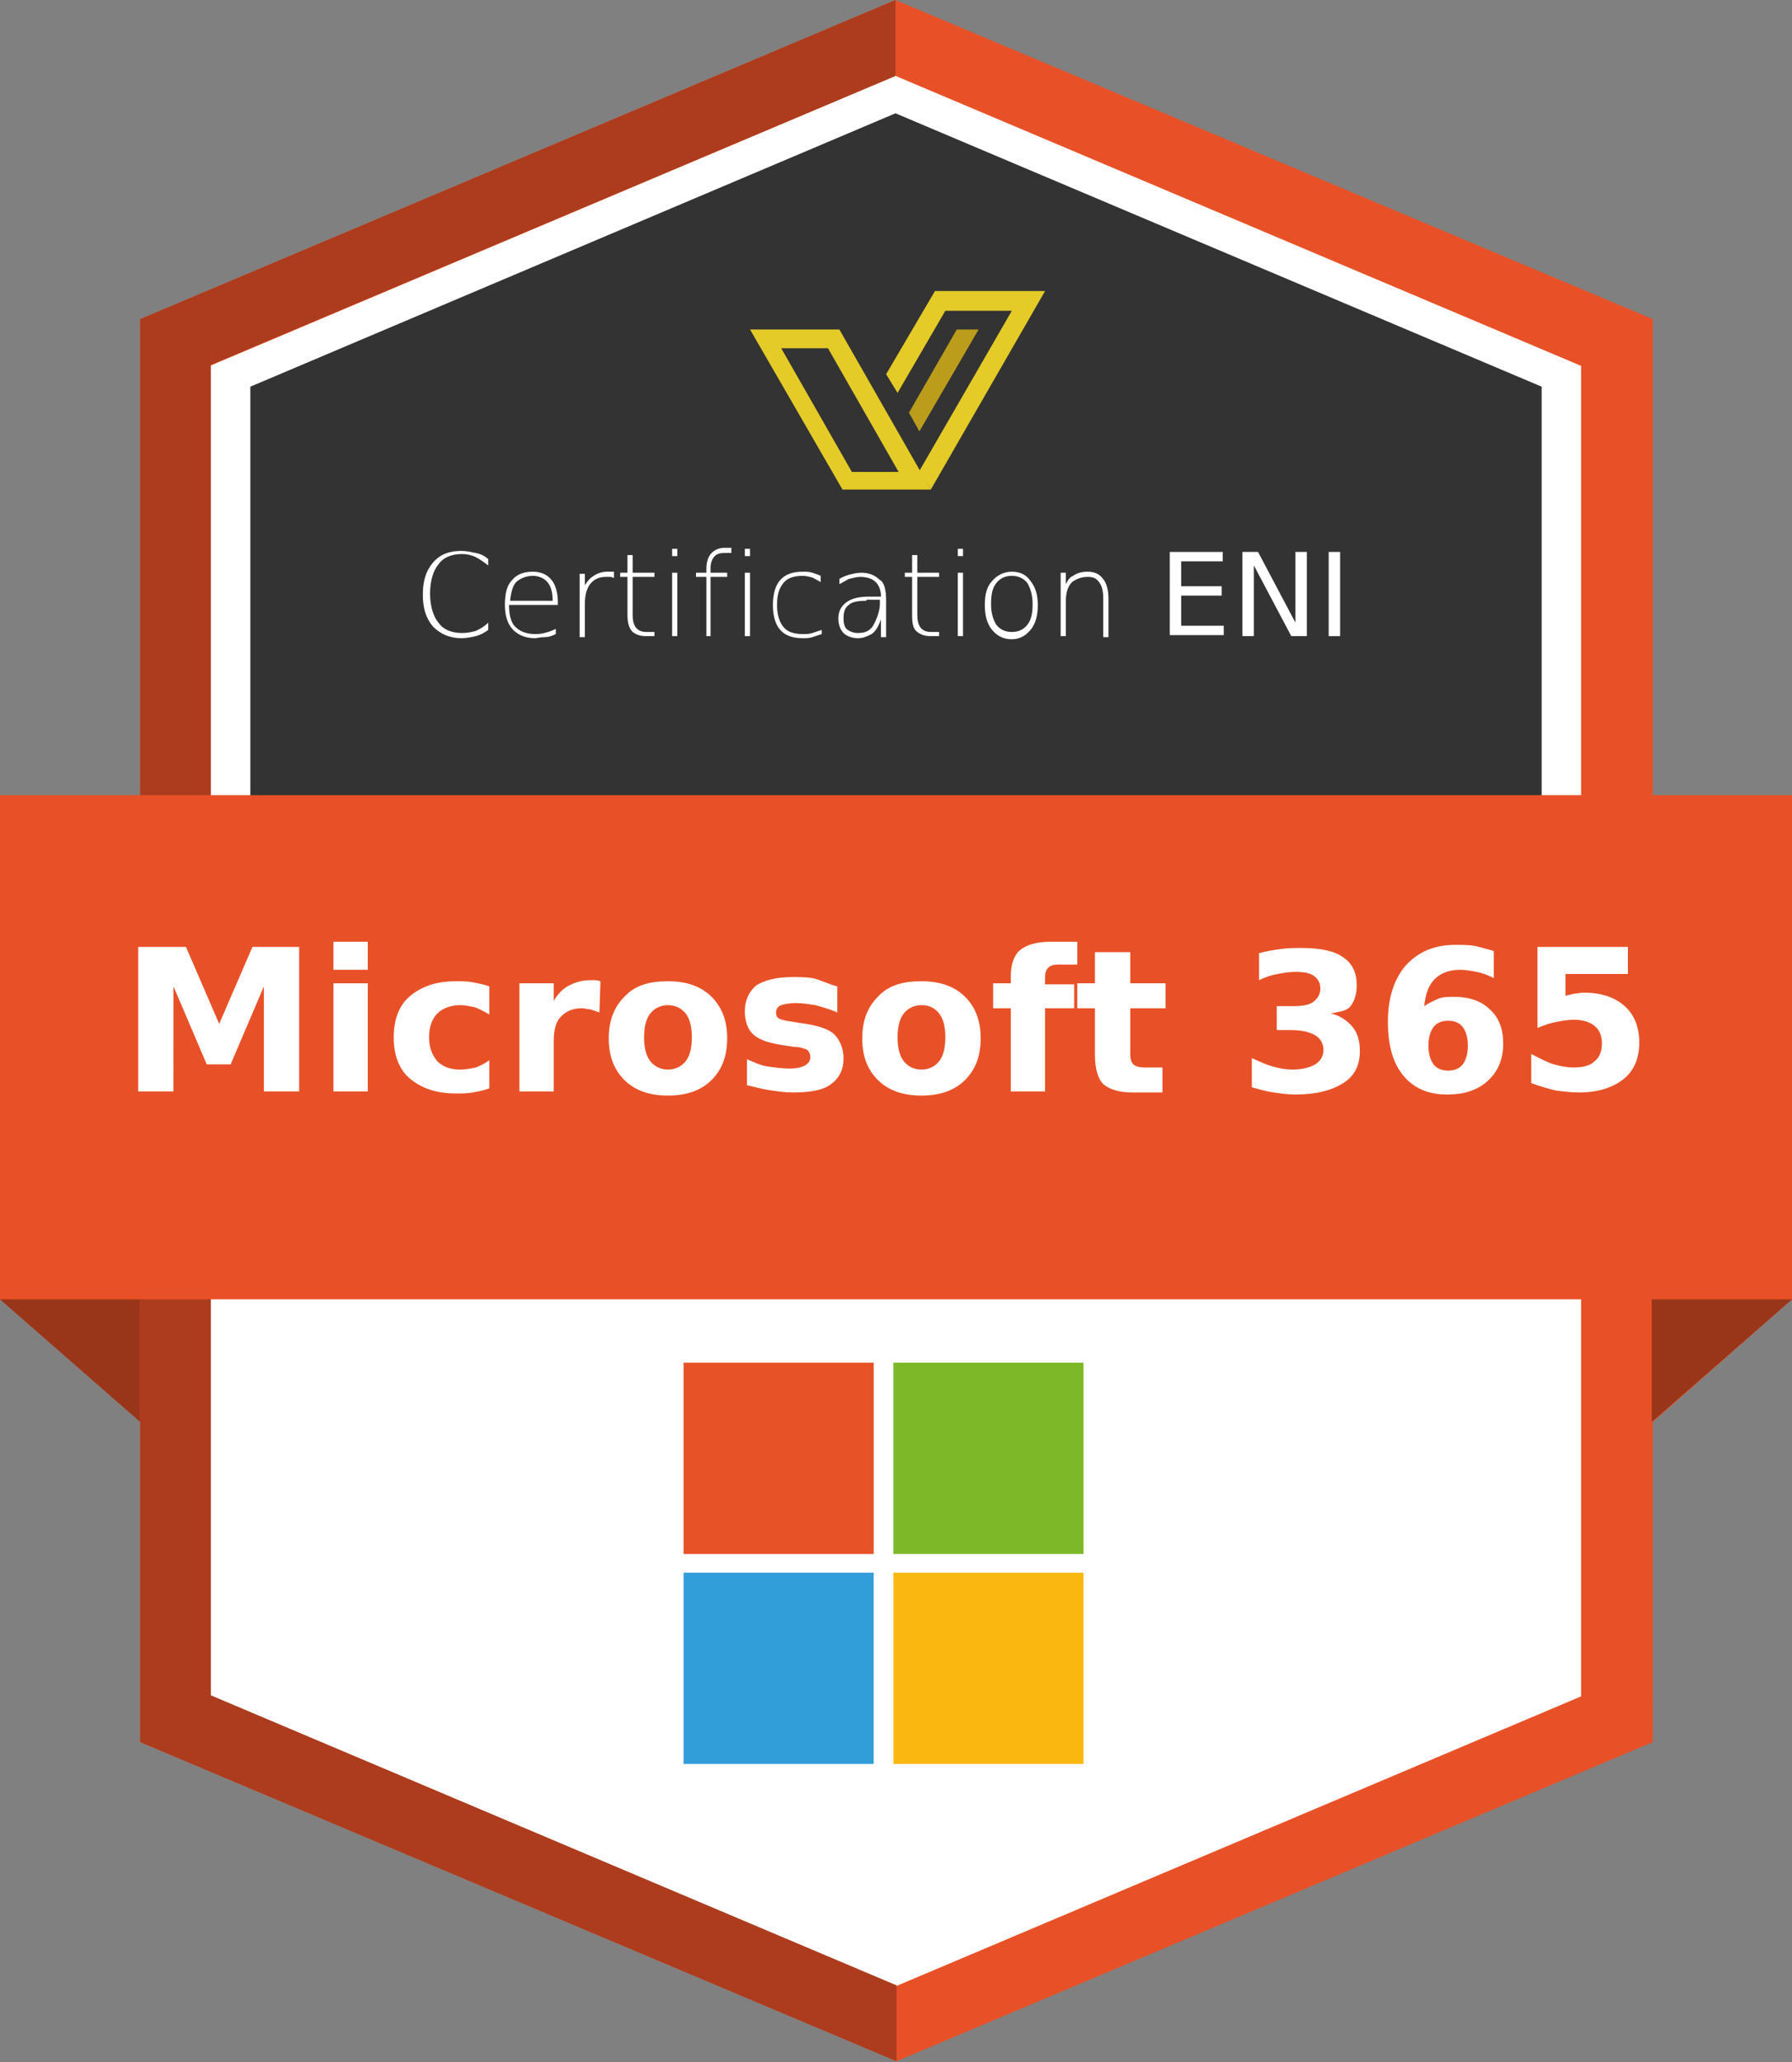 <?xml version="1.0" encoding="utf-8"?>
<!-- Generator: Adobe Illustrator 27.7.0, SVG Export Plug-In . SVG Version: 6.00 Build 0)  -->
<svg version="1.1" id="Calque_1" xmlns="http://www.w3.org/2000/svg" xmlns:xlink="http://www.w3.org/1999/xlink" x="0px" y="0px"
	 viewBox="0 0 172.5 198.4" style="enable-background:new 0 0 172.5 198.4;" xml:space="preserve">
<rect x="0" y="0" width="172.5" height="198.4" fill="#808080" stroke="none"/>
<style type="text/css">
	.st0{fill:#FFFFFF;}
	.st1{fill:#333333;}
	.st2{fill:#E4CB27;}
	.st3{fill:#BC9D1B;}
	.st4{enable-background:new    ;}
	.st5{fill:#E85127;}
	.st6{fill:#AC3C1D;}
	.st7{fill:#99361A;}
	.st8{fill:#E85227;}
	.st9{fill:#7DB828;}
	.st10{fill:#319ED9;}
	.st11{fill:#FAB70F;}
</style>
<g>
	<polygon class="st0" points="85.3,4.4 16.6,33.4 16.6,162.7 85.3,191.7 154,162.7 154,33.4 	"/>
</g>
<g>
	<g>
		<polygon class="st1" points="86.2,10.9 24.1,37.2 24.1,110.5 148.4,110.5 148.4,37.2 		"/>
	</g>
	<g>
		<path class="st2" d="M75.2,33.5h4.5l6.8,11.9H82L75.2,33.5 M72.2,31.7l8.9,15.4h8.5l-8.8-15.4L72.2,31.7L72.2,31.7z"/>
		<g>
			<polygon class="st2" points="86.4,37.8 85.3,36 90,28 100.6,28 89.6,47.1 88.5,45.3 97.4,29.9 91,29.9 			"/>
		</g>
		<polygon class="st3" points="94.2,31.7 92.1,31.7 87.5,39.7 88.5,41.5 		"/>
	</g>
	<g class="st4">
		<path class="st0" d="M47,53.8v0.6c-0.4-0.3-0.8-0.6-1.2-0.8c-0.4-0.2-0.9-0.3-1.3-0.3c-1,0-1.8,0.3-2.3,1
			c-0.5,0.6-0.8,1.6-0.8,2.8s0.3,2.2,0.8,2.8c0.5,0.7,1.3,1,2.3,1c0.5,0,0.9-0.1,1.3-0.2c0.4-0.2,0.8-0.4,1.2-0.8v0.7
			c-0.4,0.3-0.8,0.5-1.2,0.6c-0.4,0.1-0.9,0.2-1.4,0.2c-1.1,0-2-0.4-2.7-1.1c-0.7-0.8-1-1.8-1-3.1c0-1.3,0.3-2.3,1-3.1
			c0.7-0.8,1.6-1.1,2.7-1.1c0.5,0,0.9,0.1,1.4,0.2C46.3,53.3,46.7,53.5,47,53.8z"/>
		<path class="st0" d="M53.7,57.9v0.3H49c0,1,0.2,1.7,0.6,2.1c0.4,0.4,1,0.7,1.9,0.7c0.2,0,0.5,0,0.9-0.1c0.4-0.1,0.7-0.2,1.1-0.4
			v0.5c-0.4,0.2-0.7,0.3-1.1,0.3s-0.7,0.1-0.9,0.1c-0.9,0-1.6-0.3-2.1-0.8c-0.5-0.5-0.8-1.3-0.8-2.4c0-1.1,0.2-1.9,0.7-2.4
			c0.5-0.6,1.2-0.8,2-0.8c0.8,0,1.4,0.3,1.8,0.8C53.5,56.3,53.7,57.1,53.7,57.9z M53.2,57.8c0-0.9-0.2-1.5-0.6-1.9
			c-0.3-0.3-0.8-0.5-1.3-0.5c-0.6,0-1.1,0.2-1.5,0.5c-0.4,0.3-0.6,1-0.7,1.9H53.2z"/>
		<path class="st0" d="M59.1,55.6c-0.1,0-0.2-0.1-0.3-0.1c-0.1,0-0.3,0-0.5,0c-0.6,0-1.1,0.2-1.5,0.7c-0.3,0.4-0.5,1-0.5,1.9v3.2
			h-0.5v-6.1h0.5v1.1c0.2-0.3,0.4-0.6,0.7-0.8c0.4-0.3,0.9-0.5,1.4-0.5c0.1,0,0.3,0,0.4,0c0.1,0,0.2,0,0.3,0V55.6z"/>
		<path class="st0" d="M60.9,53.4v1.7h2.1v0.4h-2.1v3.7c0,0.5,0.1,0.8,0.2,1c0.2,0.4,0.6,0.6,1.1,0.6h0.8v0.4h-0.8
			c-0.5,0-0.9-0.1-1.3-0.4c-0.3-0.3-0.5-0.8-0.5-1.6v-3.7h-0.7v-0.4h0.7v-1.7H60.9z"/>
		<path class="st0" d="M64.7,52.8h0.5v0.7h-0.5V52.8z M64.7,55.1h0.5v6.1h-0.5V55.1z"/>
		<path class="st0" d="M70.4,52.8v0.4h-0.7c-0.4,0-0.7,0.1-0.9,0.3c-0.2,0.2-0.4,0.6-0.4,1.1v0.5h1.6v0.4h-1.6v5.7H68v-5.7h-1v-0.4
			h1v-0.4c0-0.7,0.2-1.2,0.5-1.5c0.3-0.3,0.7-0.5,1.3-0.5H70.4z"/>
		<path class="st0" d="M71.7,52.8h0.5v0.7h-0.5V52.8z M71.7,55.1h0.5v6.1h-0.5V55.1z"/>
		<path class="st0" d="M79,55.4V56c-0.3-0.2-0.6-0.3-0.7-0.4c-0.3-0.1-0.7-0.2-1-0.2c-0.9,0-1.5,0.2-1.9,0.7
			c-0.4,0.5-0.6,1.1-0.6,2.1c0,0.9,0.2,1.6,0.6,2.1c0.4,0.5,1,0.7,1.9,0.7c0.3,0,0.6,0,0.9-0.1c0.3-0.1,0.6-0.2,0.9-0.3V61
			c-0.3,0.1-0.6,0.2-0.9,0.3c-0.3,0.1-0.6,0.1-0.9,0.1c-0.9,0-1.6-0.2-2.1-0.7c-0.5-0.5-0.8-1.3-0.8-2.5s0.3-2,0.8-2.5
			c0.5-0.5,1.2-0.7,2.1-0.7c0.3,0,0.6,0,0.9,0.1C78.5,55.2,78.8,55.3,79,55.4z"/>
		<path class="st0" d="M85.3,57.8v3.5h-0.5v-1.7c-0.3,0.8-0.6,1.3-1.1,1.5c-0.4,0.2-0.7,0.3-1.1,0.3c-0.6,0-1.1-0.2-1.4-0.5
			c-0.3-0.3-0.5-0.8-0.5-1.4s0.2-1.1,0.7-1.5c0.5-0.4,1.2-0.6,2.2-0.6h1.2v-0.1c0-0.5-0.2-1-0.5-1.3c-0.3-0.3-0.8-0.5-1.5-0.5
			c-0.3,0-0.7,0.1-1.1,0.2c-0.2,0.1-0.5,0.3-0.9,0.5v-0.5c0.3-0.2,0.6-0.3,0.9-0.4c0.4-0.1,0.8-0.2,1.2-0.2c0.7,0,1.3,0.2,1.8,0.7
			C85.1,56,85.3,56.7,85.3,57.8z M83.4,57.8c-0.8,0-1.4,0.1-1.7,0.4c-0.4,0.3-0.5,0.7-0.5,1.3c0,0.5,0.1,0.9,0.4,1.1
			c0.3,0.2,0.6,0.3,1,0.3c0.8,0,1.3-0.3,1.6-1c0.3-0.6,0.5-1.3,0.5-1.8v-0.4H83.4z"/>
		<path class="st0" d="M88.3,53.4v1.7h2.1v0.4h-2.1v3.7c0,0.5,0.1,0.8,0.2,1c0.2,0.4,0.6,0.6,1.1,0.6h0.8v0.4h-0.8
			c-0.5,0-0.9-0.1-1.3-0.4s-0.5-0.8-0.5-1.6v-3.7h-0.7v-0.4h0.7v-1.7H88.3z"/>
		<path class="st0" d="M92.2,52.8h0.5v0.7h-0.5V52.8z M92.2,55.1h0.5v6.1h-0.5V55.1z"/>
		<path class="st0" d="M97.4,55c0.8,0,1.4,0.3,1.8,0.9c0.5,0.6,0.7,1.4,0.7,2.3c0,1-0.2,1.8-0.7,2.4c-0.5,0.6-1.1,0.9-1.8,0.9
			c-0.8,0-1.4-0.3-1.9-0.9c-0.5-0.6-0.7-1.4-0.7-2.4c0-1,0.2-1.8,0.7-2.3C96,55.3,96.7,55,97.4,55z M97.4,55.4
			c-0.6,0-1.1,0.2-1.5,0.7c-0.4,0.5-0.5,1.2-0.5,2c0,0.9,0.2,1.5,0.5,2c0.4,0.5,0.9,0.7,1.5,0.7c0.6,0,1.1-0.2,1.5-0.7
			c0.4-0.5,0.5-1.2,0.5-2c0-0.8-0.2-1.5-0.5-2C98.6,55.7,98.1,55.4,97.4,55.4z"/>
		<path class="st0" d="M106.7,57.6v3.7h-0.5v-3.6c0-0.8-0.1-1.3-0.4-1.7s-0.6-0.5-1.1-0.5c-0.6,0-1.1,0.2-1.5,0.5
			c-0.4,0.4-0.6,1-0.6,1.8v3.4h-0.5v-6.1h0.5v1.1c0.2-0.4,0.4-0.7,0.7-0.8c0.4-0.3,0.9-0.4,1.4-0.4c0.6,0,1.1,0.2,1.4,0.6
			C106.5,56,106.7,56.7,106.7,57.6z"/>
	</g>
	<g class="st4">
		<path class="st0" d="M112.6,53.1h5.1V54h-4v2.4h3.9v0.9h-3.9v2.9h4.1v0.9h-5.2V53.1z"/>
		<path class="st0" d="M119.6,53.1h1.5l3.6,6.8v-6.8h1.1v8.1h-1.5l-3.6-6.8v6.8h-1.1V53.1z"/>
		<path class="st0" d="M127.9,53.1h1.1v8.1h-1.1V53.1z"/>
	</g>
</g>
<path class="st5" d="M86.2,7.3l66,27.9v128l-66,27.9l-66-27.9v-128L86.2,7.3 M86.2,0L13.5,30.7v136.9l72.8,30.7l72.8-30.7V30.7
	L86.2,0L86.2,0z"/>
<path class="st6" d="M86.2,7.3V0l0,0L13.5,30.7v136.9l72.8,30.7V191l-66-27.9v-128L86.2,7.3"/>
<path class="st5" d="M0,76.5V125l13.5,11.8V125H155c0.3,0,4.1,11.8,4.1,11.8l13.4-11.8V76.5H0z"/>
<polygon class="st7" points="159,136.8 172.5,125 159,125 "/>
<polygon class="st7" points="13.5,136.8 0,125 13.5,125 "/>
<g class="st4">
	<path class="st0" d="M13.3,91.1h4.6l3.2,7.4l3.2-7.4h4.5V105h-3.4V94.9l-3.2,7.5h-2.3l-3.2-7.5V105h-3.4V91.1z"/>
	<path class="st0" d="M32.1,90.6h3.3v2.7h-3.3V90.6z M32.1,94.6h3.3V105h-3.3V94.6z"/>
	<path class="st0" d="M47.1,94.9v2.7c-0.5-0.3-0.9-0.5-1.4-0.7c-0.5-0.1-0.9-0.2-1.4-0.2c-0.9,0-1.7,0.3-2.2,0.8
		c-0.5,0.5-0.8,1.3-0.8,2.3c0,1,0.3,1.7,0.8,2.3c0.5,0.5,1.2,0.8,2.2,0.8c0.5,0,1-0.1,1.5-0.2c0.5-0.2,0.9-0.4,1.3-0.7v2.7
		c-0.5,0.2-1,0.3-1.6,0.4c-0.5,0.1-1.1,0.1-1.6,0.1c-1.9,0-3.3-0.5-4.4-1.4s-1.6-2.3-1.6-4s0.5-3.1,1.6-4s2.5-1.4,4.4-1.4
		c0.5,0,1.1,0,1.6,0.1C46,94.6,46.6,94.7,47.1,94.9z"/>
	<path class="st0" d="M57.7,97.4c-0.3-0.1-0.6-0.2-0.9-0.3C56.5,97.1,56.3,97,56,97c-0.9,0-1.5,0.3-2,0.8c-0.5,0.5-0.7,1.3-0.7,2.4
		v4.8H50V94.6h3.3v1.7c0.4-0.7,0.9-1.2,1.5-1.5c0.6-0.3,1.2-0.5,2-0.5c0.1,0,0.2,0,0.4,0c0.1,0,0.3,0,0.6,0.1L57.7,97.4z"/>
	<path class="st0" d="M64.3,94.4c1.8,0,3.2,0.5,4.2,1.5c1,1,1.5,2.3,1.5,4s-0.5,3-1.5,4c-1,1-2.4,1.5-4.2,1.5
		c-1.8,0-3.2-0.5-4.2-1.5c-1-1-1.5-2.3-1.5-4s0.5-3,1.5-4C61.1,94.8,62.5,94.4,64.3,94.4z M64.3,96.7c-0.7,0-1.3,0.3-1.7,0.8
		c-0.4,0.5-0.6,1.3-0.6,2.3s0.2,1.8,0.6,2.3c0.4,0.5,1,0.8,1.7,0.8c0.7,0,1.3-0.3,1.7-0.8c0.4-0.5,0.6-1.3,0.6-2.3s-0.2-1.8-0.6-2.3
		C65.6,97,65,96.7,64.3,96.7z"/>
	<path class="st0" d="M80.6,94.9v2.5c-0.7-0.3-1.4-0.5-2.1-0.7c-0.7-0.1-1.3-0.2-1.9-0.2c-0.6,0-1.1,0.1-1.4,0.2s-0.5,0.4-0.5,0.7
		c0,0.3,0.1,0.5,0.3,0.6s0.6,0.2,1.3,0.3l0.6,0.1c1.7,0.2,2.9,0.6,3.4,1.1s0.9,1.3,0.9,2.3c0,1.1-0.4,1.9-1.2,2.5s-2,0.8-3.7,0.8
		c-0.7,0-1.4-0.1-2.1-0.2c-0.7-0.1-1.5-0.3-2.3-0.5v-2.5c0.7,0.3,1.3,0.6,2,0.7s1.4,0.2,2.1,0.2c0.7,0,1.1-0.1,1.5-0.3
		c0.3-0.2,0.5-0.4,0.5-0.8c0-0.3-0.1-0.5-0.3-0.7c-0.2-0.1-0.7-0.3-1.4-0.3l-0.6-0.1c-1.5-0.2-2.5-0.5-3.1-1
		c-0.6-0.5-0.9-1.3-0.9-2.3c0-1.1,0.4-1.9,1.1-2.5c0.8-0.5,1.9-0.8,3.5-0.8c0.6,0,1.3,0,1.9,0.1S79.8,94.7,80.6,94.9z"/>
	<path class="st0" d="M88.7,94.4c1.8,0,3.2,0.5,4.2,1.5c1,1,1.5,2.3,1.5,4s-0.5,3-1.5,4c-1,1-2.4,1.5-4.2,1.5
		c-1.8,0-3.2-0.5-4.2-1.5c-1-1-1.5-2.3-1.5-4s0.5-3,1.5-4C85.5,94.8,86.9,94.4,88.7,94.4z M88.7,96.7c-0.7,0-1.3,0.3-1.7,0.8
		c-0.4,0.5-0.6,1.3-0.6,2.3s0.2,1.8,0.6,2.3c0.4,0.5,1,0.8,1.7,0.8c0.7,0,1.3-0.3,1.7-0.8c0.4-0.5,0.6-1.3,0.6-2.3s-0.2-1.8-0.6-2.3
		C90,97,89.5,96.7,88.7,96.7z"/>
	<path class="st0" d="M103.7,90.6v2.2h-1.8c-0.5,0-0.8,0.1-1,0.3c-0.2,0.2-0.3,0.5-0.3,0.9v0.7h2.8V97h-2.8v8h-3.3v-8h-1.7v-2.4h1.7
		v-0.7c0-1.1,0.3-2,0.9-2.5c0.6-0.5,1.6-0.8,2.9-0.8H103.7z"/>
	<path class="st0" d="M108.8,91.6v3h3.4V97h-3.4v4.4c0,0.5,0.1,0.8,0.3,1c0.2,0.2,0.6,0.3,1.1,0.3h1.7v2.4h-2.9
		c-1.3,0-2.2-0.3-2.8-0.8c-0.5-0.5-0.8-1.5-0.8-2.8V97h-1.7v-2.4h1.7v-3H108.8z"/>
	<path class="st0" d="M128.1,97.5c0.9,0.2,1.6,0.7,2.1,1.3c0.5,0.6,0.7,1.4,0.7,2.3c0,1.4-0.5,2.4-1.6,3.1c-1.1,0.7-2.6,1.1-4.6,1.1
		c-0.7,0-1.4-0.1-2.1-0.2s-1.4-0.3-2.1-0.5v-2.8c0.7,0.3,1.3,0.6,2,0.8c0.7,0.2,1.3,0.3,1.9,0.3c0.9,0,1.7-0.2,2.2-0.5
		s0.8-0.8,0.8-1.4c0-0.6-0.3-1.1-0.8-1.4c-0.5-0.3-1.3-0.5-2.3-0.5h-1.4v-2.3h1.5c0.9,0,1.6-0.1,2-0.4c0.4-0.3,0.7-0.7,0.7-1.3
		c0-0.5-0.2-0.9-0.6-1.2c-0.4-0.3-1-0.4-1.8-0.4c-0.6,0-1.2,0.1-1.7,0.2c-0.6,0.1-1.2,0.3-1.8,0.6v-2.6c0.7-0.2,1.4-0.3,2.1-0.4
		c0.7-0.1,1.4-0.1,2-0.1c1.8,0,3.2,0.3,4,0.9c0.9,0.6,1.3,1.5,1.3,2.7c0,0.8-0.2,1.5-0.6,2S129,97.3,128.1,97.5z"/>
	<path class="st0" d="M143.8,91.5v2.6c-0.6-0.3-1.1-0.5-1.7-0.6c-0.5-0.1-1-0.2-1.5-0.2c-1.1,0-1.9,0.3-2.5,0.9
		c-0.6,0.6-0.9,1.5-1,2.6c0.4-0.3,0.9-0.5,1.3-0.7c0.5-0.2,1-0.2,1.6-0.2c1.4,0,2.6,0.4,3.4,1.2c0.9,0.8,1.3,1.9,1.3,3.3
		c0,1.5-0.5,2.7-1.5,3.6c-1,0.9-2.3,1.3-3.9,1.3c-1.8,0-3.2-0.6-4.2-1.8c-1-1.2-1.5-2.9-1.5-5.2c0-2.3,0.6-4.1,1.7-5.4
		c1.2-1.3,2.7-2,4.8-2c0.6,0,1.3,0,1.9,0.1C142.7,91.2,143.2,91.3,143.8,91.5z M139.4,98.2c-0.6,0-1.1,0.2-1.4,0.6
		c-0.3,0.4-0.5,1-0.5,1.8c0,0.8,0.2,1.4,0.5,1.8c0.3,0.4,0.8,0.6,1.4,0.6c0.6,0,1.1-0.2,1.4-0.6c0.3-0.4,0.5-1,0.5-1.8
		c0-0.8-0.2-1.4-0.5-1.8C140.5,98.4,140,98.2,139.4,98.2z"/>
	<path class="st0" d="M147.8,91.1h8.9v2.6h-6v2.1c0.3-0.1,0.5-0.1,0.8-0.2c0.3,0,0.6-0.1,0.9-0.1c1.7,0,3,0.4,4,1.3
		c0.9,0.8,1.4,2,1.4,3.5c0,1.5-0.5,2.7-1.5,3.5c-1,0.8-2.4,1.3-4.3,1.3c-0.8,0-1.6-0.1-2.3-0.2c-0.8-0.2-1.5-0.4-2.3-0.7v-2.8
		c0.8,0.4,1.5,0.8,2.2,1c0.7,0.2,1.3,0.3,1.9,0.3c0.9,0,1.6-0.2,2-0.6c0.5-0.4,0.7-1,0.7-1.7c0-0.7-0.2-1.3-0.7-1.7
		c-0.5-0.4-1.2-0.6-2-0.6c-0.5,0-1.1,0.1-1.6,0.2c-0.6,0.1-1.2,0.3-1.9,0.6V91.1z"/>
</g>
<g>
	<rect x="65.8" y="131.1" class="st8" width="18.3" height="18.4"/>
	<rect x="86" y="131.1" class="st9" width="18.3" height="18.4"/>
	<rect x="65.8" y="151.3" class="st10" width="18.3" height="18.4"/>
	<rect x="86" y="151.3" class="st11" width="18.3" height="18.4"/>
</g>
</svg>
